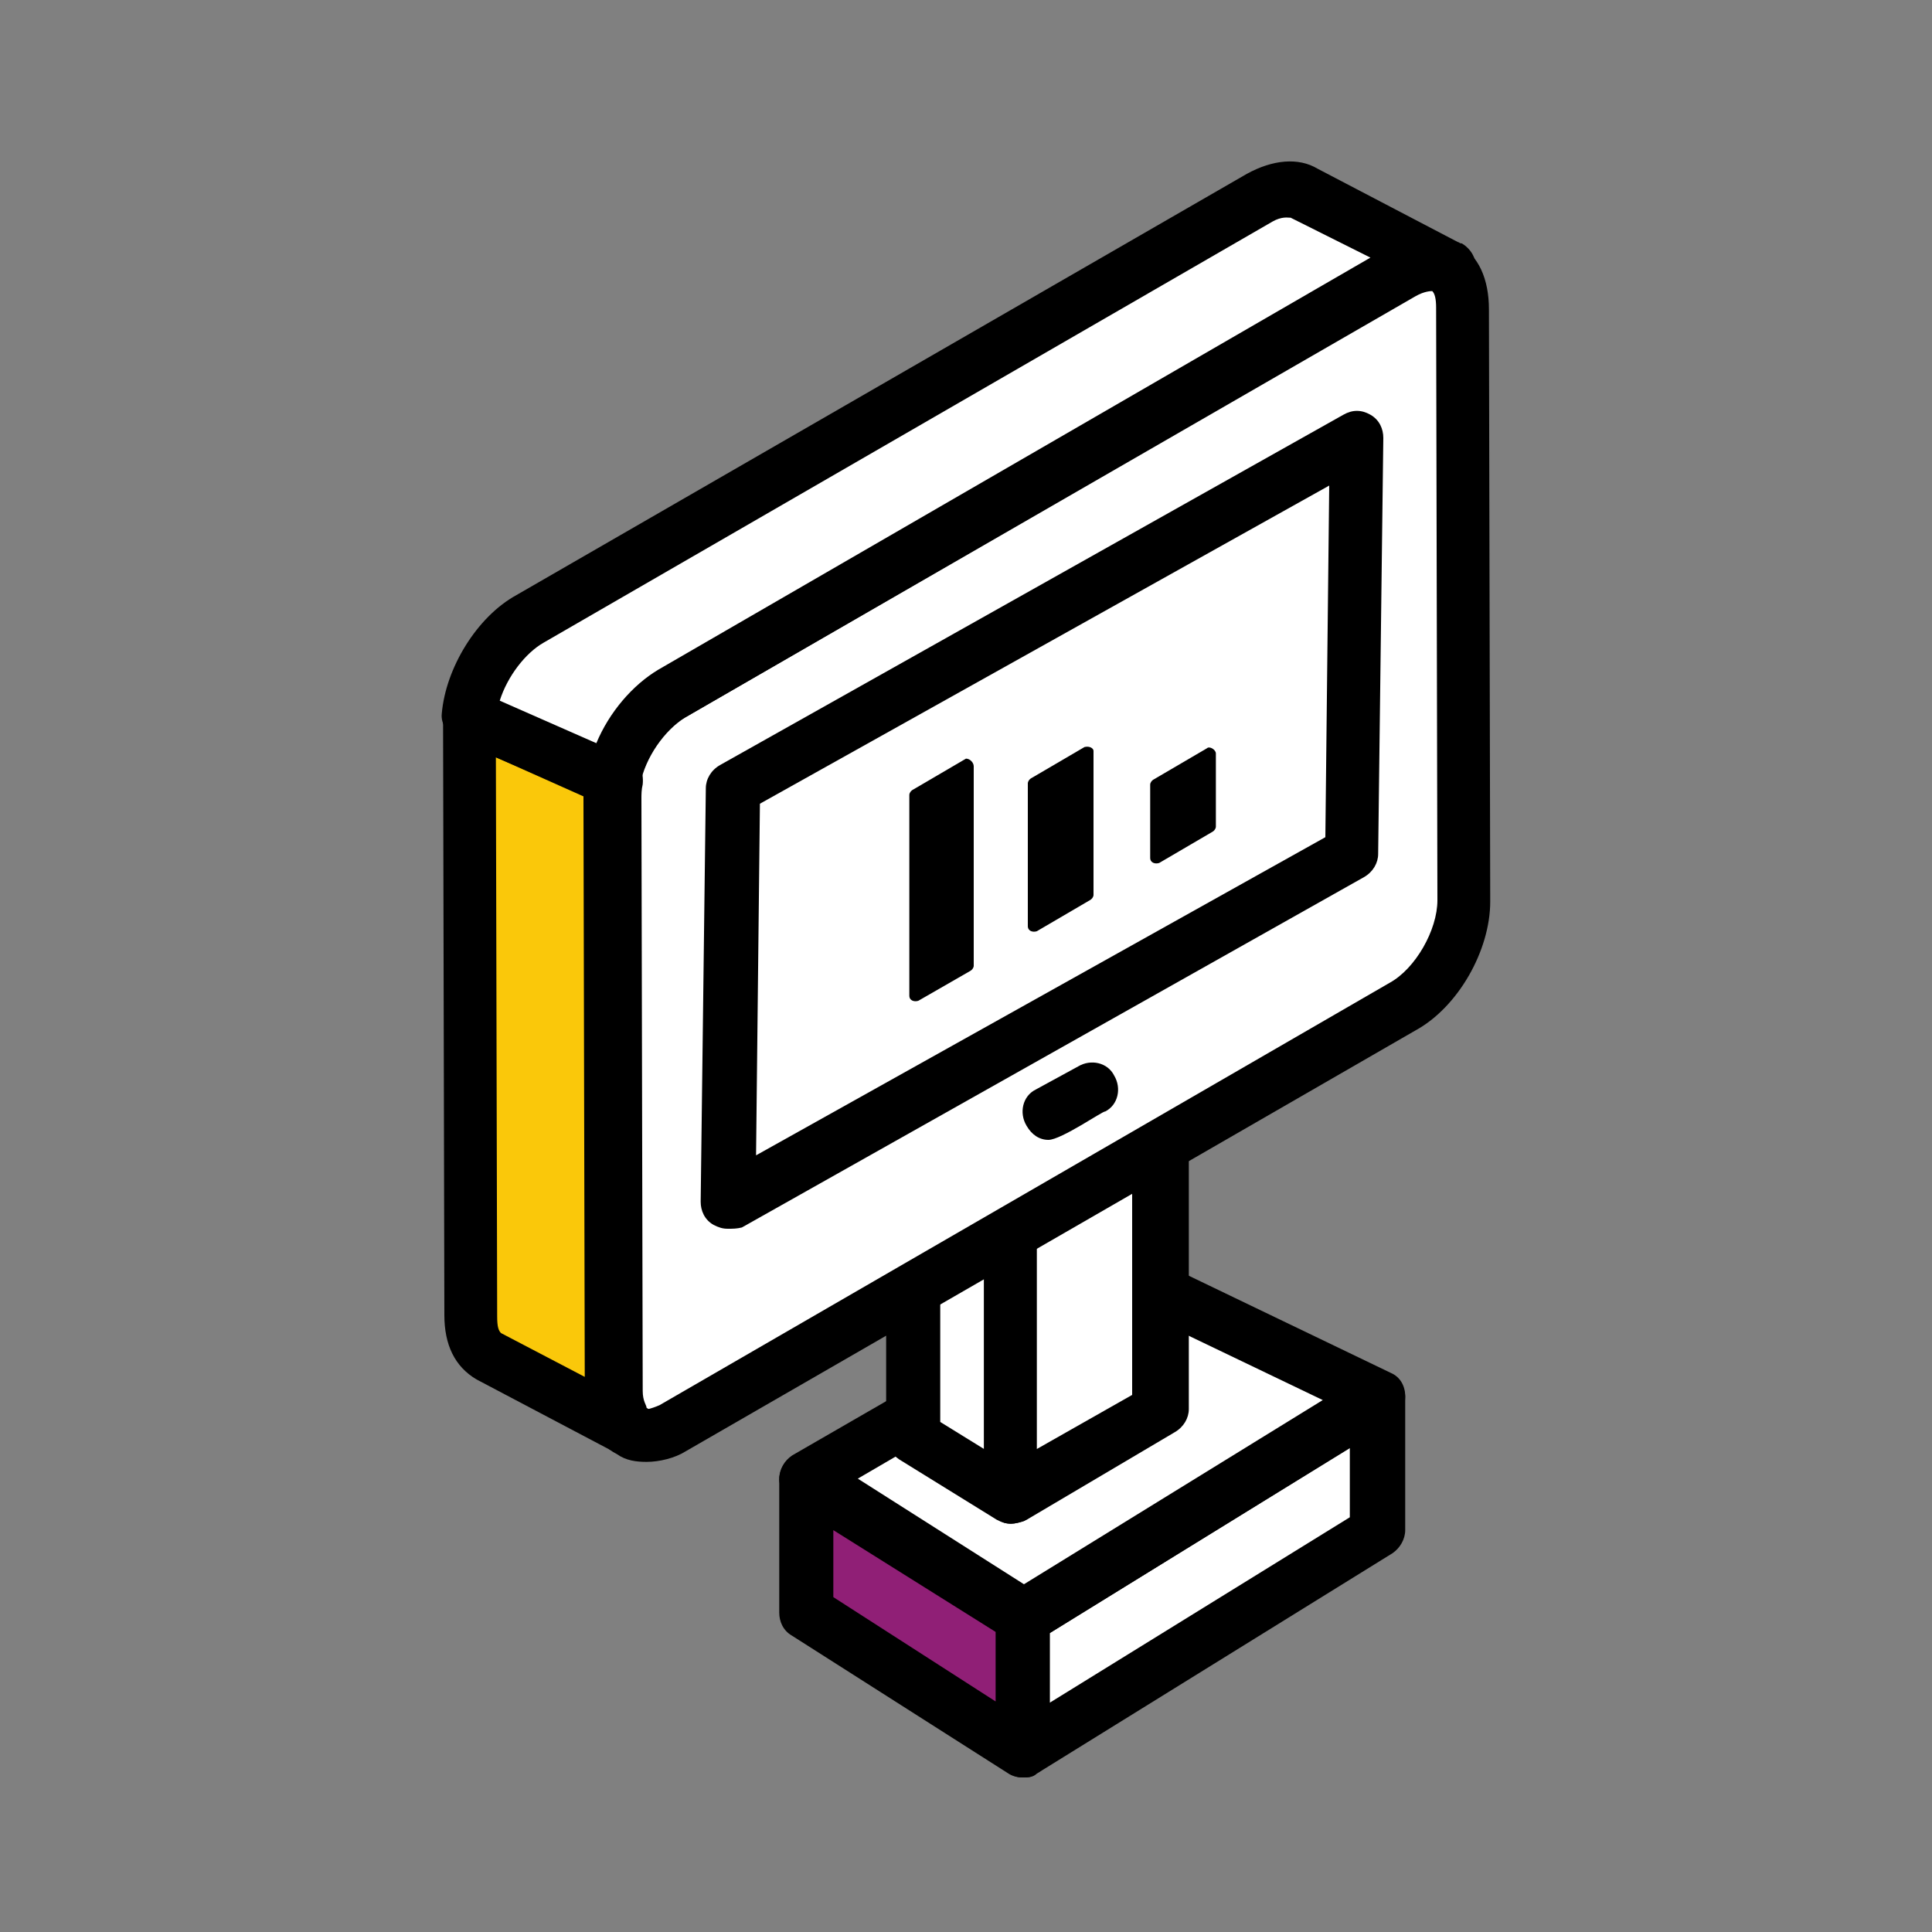 <?xml version="1.0" encoding="utf-8"?>
<!-- Generator: Adobe Illustrator 27.0.1, SVG Export Plug-In . SVG Version: 6.00 Build 0)  -->
<svg version="1.1" id="Layer_1" xmlns="http://www.w3.org/2000/svg" xmlns:xlink="http://www.w3.org/1999/xlink" x="0px" y="0px"
	 viewBox="0 0 150 150" style="enable-background:new 0 0 150 150;" xml:space="preserve">
<rect x="0" y="0" width="150" height="150" fill="#808080" stroke="none"/>
<style type="text/css">
	.st0{fill:none;}
	.st1{fill:#FFFFFF;}
	.st2{fill:#901F76;}
	.st3{fill:#FAC80A;}
</style>
<rect x="-0.2" class="st0" width="150.5" height="150.5"/>
<g>
	<g>
		<g>
			<polygon class="st1" points="107,108.6 107,118.9 79.4,135.9 79.4,125.5 			"/>
			<path d="M79.4,138c-0.4,0-0.7-0.1-1-0.3c-0.7-0.4-1.1-1.1-1.1-1.8v-10.3c0-0.7,0.4-1.4,1-1.8l27.6-17.1c0.7-0.4,1.4-0.4,2.1,0
				s1.1,1.1,1.1,1.8v10.3c0,0.7-0.4,1.4-1,1.8l-27.6,17.1C80.2,138,79.8,138,79.4,138z M81.5,126.8v5.4l23.3-14.4v-5.4L81.5,126.8z"
				/>
		</g>
	</g>
	<g>
		<g>
			<polygon class="st2" points="79.4,125.5 79.4,135.9 62.5,125.1 62.5,114.8 			"/>
			<path d="M79.4,138c-0.4,0-0.8-0.1-1.1-0.3l-16.8-10.7c-0.7-0.4-1-1.1-1-1.8v-10.3c0-0.7,0.4-1.6,1.1-1.8c0.7-0.4,1.6-0.3,2.1,0
				l16.8,10.7c0.6,0.4,1,1.1,1,1.8v10.3c0,0.7-0.4,1.6-1.1,1.8C80.1,138,79.8,138,79.4,138z M64.7,124l12.6,8.1v-5.4l-12.6-7.9V124z
				"/>
		</g>
	</g>
	<g>
		<g>
			<polyline class="st1" points="70.3,110.3 62.5,114.8 79.4,125.5 107,108.6 91.1,100.9 			"/>
			<path d="M79.4,127.6c-0.4,0-0.8-0.1-1.1-0.3l-16.8-10.7c-0.6-0.4-1-1.1-1-1.8c0-0.7,0.4-1.4,1-1.8l7.8-4.5c1-0.6,2.3-0.3,2.8,0.7
				c0.6,1,0.3,2.3-0.7,2.8l-4.8,2.8l12.9,8.2l23.2-14.3l-12.3-5.9c-1-0.6-1.6-1.8-1-2.8s1.8-1.6,2.8-1l15.8,7.6
				c0.7,0.3,1.1,1,1.1,1.8c0,0.7-0.3,1.6-1,2l-27.6,17C80.2,127.5,79.8,127.6,79.4,127.6z"/>
		</g>
	</g>
	<g>
		<g>
			<polygon class="st1" points="78.5,116.2 70.9,111.5 70.9,91.3 78.4,90.5 			"/>
			<path d="M78.5,118.3c-0.4,0-0.7-0.1-1.1-0.3l-7.6-4.7c-0.6-0.4-1-1.1-1-1.8V91.3c0-1.1,0.8-2,1.8-2.1l7.6-0.8
				c0.6,0,1.1,0.1,1.7,0.6c0.4,0.4,0.7,1,0.7,1.6v25.7c0,0.7-0.4,1.4-1.1,1.8C79.2,118.2,78.8,118.3,78.5,118.3z M73,110.4l3.4,2.1
				V93L73,93.4V110.4z"/>
		</g>
		<g>
			<polygon class="st1" points="90.1,109.4 78.5,116.2 78.4,90.5 90.1,83.8 			"/>
			<path d="M78.5,118.3c-0.4,0-0.7-0.1-1-0.3c-0.7-0.4-1.1-1.1-1.1-1.8V90.5c0-0.7,0.4-1.4,1.1-1.8l11.6-6.8c0.7-0.4,1.4-0.4,2.1,0
				c0.7,0.4,1.1,1.1,1.1,1.8v25.7c0,0.7-0.4,1.4-1.1,1.8L79.7,118C79.2,118.2,78.8,118.3,78.5,118.3z M80.5,91.7v20.8l7.4-4.2V87.5
				L80.5,91.7z"/>
		</g>
	</g>
	<g>
		<path class="st1" d="M108.9,21.2c2.7-1.6,4.8-0.3,4.8,2.7l0.1,46c0,3-2.1,6.6-4.8,8.2l-56.7,32.8c-2.7,1.6-4.8,0.3-4.8-2.7
			l-0.1-46c0-3,2.1-6.8,4.8-8.2L108.9,21.2z"/>
		<path d="M50.2,113.5c-0.8,0-1.6-0.1-2.3-0.6c-1.6-0.8-2.4-2.7-2.4-5l-0.3-45.8c0-3.8,2.5-8.2,5.8-10l56.7-32.8l0,0
			c2-1.1,4-1.3,5.5-0.3c1.6,0.8,2.4,2.7,2.4,5l0.1,46c0,3.8-2.5,8.2-5.8,10l-56.7,32.7C52.4,113.2,51.2,113.5,50.2,113.5z M109.9,23
			L53.2,55.7c-2,1.1-3.7,4.1-3.7,6.4l0.1,46c0,0.7,0.1,1.1,0.3,1.3c0.1,0.1,0.6,0,1.3-0.3l56.7-32.8c2-1.1,3.7-4.1,3.7-6.4l-0.1-46
			c0-0.7-0.1-1.1-0.3-1.3C111.1,22.6,110.6,22.6,109.9,23z"/>
	</g>
	<g>
		<polygon class="st1" points="105.3,34 104.8,66.1 56.5,93.3 56.9,61.2 		"/>
		<path d="M56.5,95.4c-0.4,0-0.7-0.1-1.1-0.3c-0.7-0.4-1-1.1-1-1.8l0.4-32.1c0-0.7,0.4-1.4,1.1-1.8l48.4-27.2c0.7-0.4,1.4-0.4,2.1,0
			c0.7,0.4,1,1.1,1,1.8L107,66.3c0,0.7-0.4,1.4-1.1,1.8L57.6,95.3C57.2,95.4,56.9,95.4,56.5,95.4z M59,62.4l-0.3,27.3L102.9,65
			l0.3-27.3L59,62.4z"/>
	</g>
	<g>
		<path d="M81.4,88.5c-0.7,0-1.3-0.4-1.7-1.1c-0.6-1-0.3-2.3,0.7-2.8l3.3-1.8c1-0.6,2.3-0.3,2.8,0.7c0.6,1,0.3,2.3-0.7,2.8
			C85.7,86.2,82.4,88.5,81.4,88.5z"/>
	</g>
	<g>
		<path class="st3" d="M36.4,56.4v46c0,1.6,0.6,2.5,1.4,3.1l11,5.8c-0.8-0.6-1.4-1.6-1.4-3.1l-0.1-46c0-0.6,0.1-1,0.1-1.6l-11-5
			C36.4,55.8,36.4,56.1,36.4,56.4z"/>
		<path d="M49,113.2c-0.3,0-0.7-0.1-1-0.3l-11-5.8c-1.7-1-2.5-2.7-2.5-5l-0.1-46c0-0.3,0-0.4,0-0.7v-0.1c0-0.7,0.4-1.3,1-1.7
			c0.6-0.3,1.3-0.4,2-0.1l11.2,5c1,0.4,1.4,1.4,1.3,2.4c-0.1,0.4-0.1,0.8-0.1,1.1l0.1,46c0,0.8,0.3,1.1,0.3,1.3
			c1,0.6,1.3,1.8,0.8,2.8C50.4,112.8,49.7,113.2,49,113.2z M38.5,58.8l0.1,43.4c0,0.8,0.1,1.1,0.3,1.3l6.5,3.4L45.3,62
			c0-0.1,0-0.1,0-0.3L38.5,58.8z"/>
	</g>
	<g>
		<path class="st1" d="M101.2,14.9c-0.8-0.6-2.1-0.4-3.4,0.3l-9.6,5.5l-11.6,6.6L41,48c-2.4,1.4-4.4,4.7-4.7,7.6l11.2,5
			c0.6-2.7,2.4-5.4,4.5-6.6l56.9-32.8c1.3-0.7,2.5-0.8,3.4-0.3L101.2,14.9z"/>
		<path d="M47.6,62.6c-0.3,0-0.6,0-0.8-0.1l-11.2-5c-0.8-0.4-1.4-1.3-1.3-2.1c0.3-3.5,2.7-7.5,5.8-9.2l56.7-32.7
			c2-1.1,4-1.3,5.5-0.4l10.9,5.7c0.1,0,0.1,0.1,0.3,0.1c1,0.6,1.4,1.8,0.8,2.8c-0.6,1-1.8,1.4-2.8,0.8h-0.1c-0.1,0-0.6,0-1.3,0.3
			L53.2,55.7c-1.6,1-3.1,3.1-3.5,5.2c-0.1,0.6-0.6,1.1-1.1,1.4C48.3,62.6,48,62.6,47.6,62.6z M38.8,54.4l7.5,3.3
			c1-2.4,2.8-4.5,4.8-5.7l55.3-32l-6.2-3.1c0,0,0,0-0.1,0c-0.1,0-0.6-0.1-1.3,0.3L42.2,49.9C40.8,50.7,39.4,52.5,38.8,54.4z"/>
	</g>
	<g>
		<g>
			<g>
				<path d="M75.6,59.5V75c0,0.1-0.1,0.3-0.3,0.4l-4,2.3c-0.3,0.1-0.7,0-0.7-0.4V61.7c0-0.1,0.1-0.3,0.3-0.4l4.1-2.4
					C75.3,58.9,75.6,59.2,75.6,59.5z"/>
			</g>
		</g>
		<g>
			<g>
				<path d="M84.9,58.3v11.2c0,0.1-0.1,0.3-0.3,0.4l-4.1,2.4c-0.3,0.1-0.7,0-0.7-0.4V60.8c0-0.1,0.1-0.3,0.3-0.4l4.1-2.4
					C84.6,57.9,84.9,58.1,84.9,58.3z"/>
			</g>
		</g>
		<g>
			<g>
				<path d="M94.4,58.5v5.7c0,0.1-0.1,0.3-0.3,0.4L90,67c-0.3,0.1-0.7,0-0.7-0.4v-5.7c0-0.1,0.1-0.3,0.3-0.4l4.1-2.4
					C93.9,57.9,94.4,58.2,94.4,58.5z"/>
			</g>
		</g>
	</g>
</g>
</svg>
